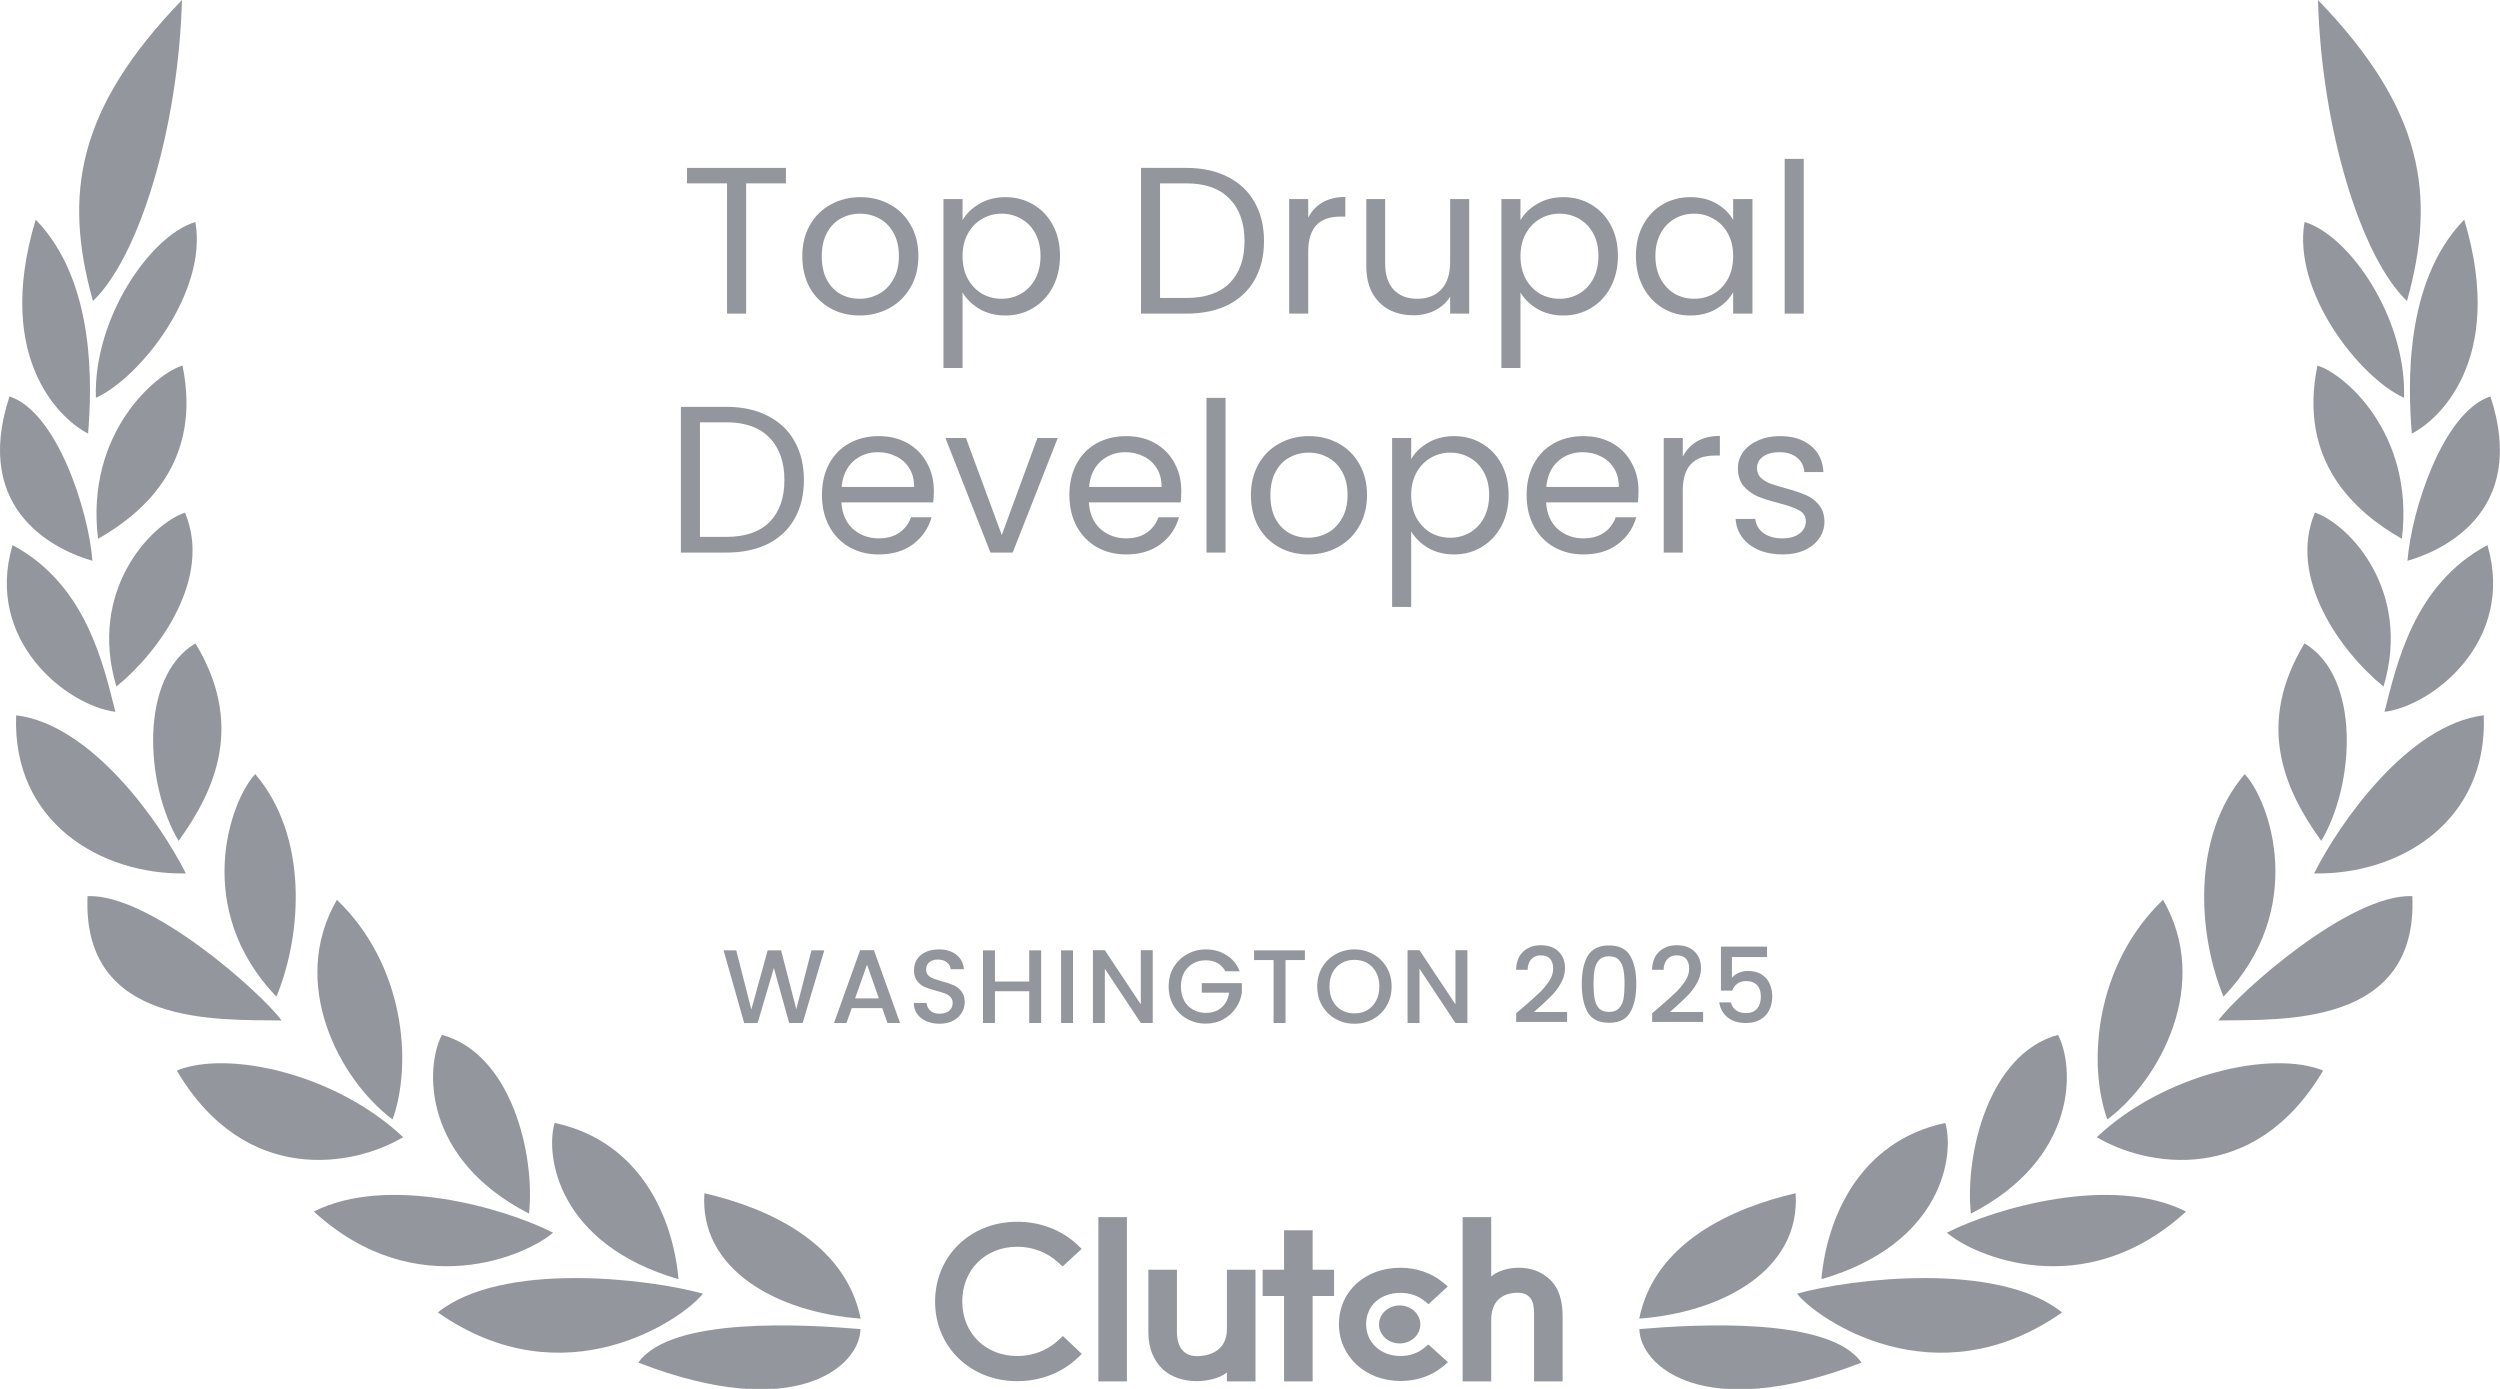 <?xml version="1.0" encoding="UTF-8"?> <svg xmlns="http://www.w3.org/2000/svg" width="144" height="80" viewBox="0 0 144 80" fill="none"><g clip-path="url(#clip0_4542_58596)"><path d="M22.613 64.482C23.773 61.239 23.311 55.57 19.405 51.828C16.603 56.671 19.565 62.202 22.613 64.482Z" fill="#93969C"></path><path d="M14.702 44.589C13.245 46.133 11.067 52.352 15.922 57.41C17.422 53.767 17.754 48.163 14.702 44.589Z" fill="#93969C"></path><path d="M10.481 0C4.432 6.267 3.634 11.204 5.355 17.342C8.023 14.774 10.274 7.389 10.481 0Z" fill="#93969C"></path><path d="M11.257 37.059C7.997 38.994 8.36 45.205 10.287 48.435C12.464 45.424 14.055 41.682 11.257 37.059Z" fill="#93969C"></path><path d="M10.653 29.527C8.679 30.198 5.057 34.022 6.704 39.544C9.209 37.519 12.236 33.239 10.653 29.527Z" fill="#93969C"></path><path d="M10.511 21.058C9.054 21.475 4.898 24.903 5.648 31.036C8.377 29.483 11.645 26.546 10.511 21.058Z" fill="#93969C"></path><path d="M5.523 22.916C8.101 21.738 11.96 16.804 11.253 12.787C8.653 13.566 5.368 18.353 5.523 22.916Z" fill="#93969C"></path><path d="M23.221 65.501C19.328 61.832 13.115 60.469 10.183 61.664C14.163 68.409 20.449 67.161 23.221 65.501Z" fill="#93969C"></path><path d="M30.473 69.905C30.831 66.512 29.464 60.701 25.454 59.608C24.484 61.467 24.303 66.735 30.473 69.905Z" fill="#93969C"></path><path d="M31.857 71.002C29.058 69.583 22.346 67.63 18.077 69.785C24.001 75.2 30.421 72.263 31.857 71.002Z" fill="#93969C"></path><path d="M39.082 73.682C38.781 70.237 36.953 65.751 31.947 64.68C31.399 66.551 32.107 71.652 39.082 73.682Z" fill="#93969C"></path><path d="M40.488 74.516C37.384 73.647 28.908 72.628 25.221 75.596C32.521 80.718 39.341 75.974 40.488 74.516Z" fill="#93969C"></path><path d="M49.576 75.953C48.684 71.531 44.14 69.553 40.574 68.731C40.264 73.123 44.756 75.596 49.576 75.953Z" fill="#93969C"></path><path d="M36.767 78.486C45.864 82.013 49.533 78.671 49.563 76.555C46.339 76.284 38.634 75.824 36.767 78.486Z" fill="#93969C"></path><path d="M5.044 51.617C4.712 59.14 12.542 58.727 16.219 58.778C15.064 57.196 8.653 51.471 5.044 51.617Z" fill="#93969C"></path><path d="M0.931 41.2C0.681 47.325 5.782 50.404 10.705 50.31C9.222 47.351 5.273 41.738 0.931 41.2Z" fill="#93969C"></path><path d="M6.648 41.002C5.967 38.361 5.001 33.677 0.72 31.398C-0.897 36.898 3.841 40.641 6.648 41.002Z" fill="#93969C"></path><path d="M5.324 32.301C5.105 29.432 3.285 23.729 0.547 22.834C-1.669 29.565 3.436 31.767 5.324 32.301Z" fill="#93969C"></path><path d="M5.074 24.976C5.286 22.361 5.557 16.245 2.056 12.649C-0.423 20.895 3.721 24.301 5.074 24.976Z" fill="#93969C"></path><path d="M121.382 64.482C120.223 61.239 120.684 55.57 124.59 51.828C127.393 56.671 124.431 62.202 121.382 64.482Z" fill="#93969C"></path><path d="M129.294 44.589C130.751 46.133 132.928 52.352 128.074 57.41C126.573 53.767 126.241 48.163 129.294 44.589Z" fill="#93969C"></path><path d="M133.515 0C139.564 6.267 140.361 11.204 138.641 17.342C135.972 14.774 133.722 7.389 133.515 0Z" fill="#93969C"></path><path d="M132.739 37.059C135.998 38.994 135.636 45.205 133.705 48.435C131.527 45.424 129.936 41.682 132.739 37.059Z" fill="#93969C"></path><path d="M133.342 29.527C135.317 30.198 138.938 34.022 137.292 39.544C134.787 37.519 131.76 33.239 133.342 29.527Z" fill="#93969C"></path><path d="M133.485 21.058C134.942 21.475 139.098 24.903 138.348 31.036C135.619 29.483 132.351 26.546 133.485 21.058Z" fill="#93969C"></path><path d="M138.473 22.916C135.895 21.738 132.036 16.804 132.743 12.787C135.343 13.566 138.628 18.353 138.473 22.916Z" fill="#93969C"></path><path d="M120.775 65.501C124.668 61.832 130.881 60.469 133.812 61.664C129.833 68.409 123.547 67.161 120.775 65.501Z" fill="#93969C"></path><path d="M113.523 69.905C113.165 66.512 114.532 60.701 118.541 59.608C119.511 61.467 119.693 66.735 113.523 69.905Z" fill="#93969C"></path><path d="M112.139 71.002C114.937 69.583 121.65 67.63 125.918 69.785C119.994 75.2 113.575 72.263 112.139 71.002Z" fill="#93969C"></path><path d="M104.913 73.682C105.215 70.237 107.043 65.751 112.048 64.68C112.596 66.551 111.889 71.652 104.913 73.682Z" fill="#93969C"></path><path d="M103.508 74.516C106.612 73.647 115.088 72.628 118.774 75.596C111.475 80.718 104.654 75.974 103.508 74.516Z" fill="#93969C"></path><path d="M94.419 75.953C95.312 71.531 99.856 69.553 103.426 68.731C103.736 73.123 99.244 75.596 94.419 75.953Z" fill="#93969C"></path><path d="M107.224 78.486C98.127 82.013 94.458 78.671 94.428 76.555C97.653 76.284 105.357 75.824 107.224 78.486Z" fill="#93969C"></path><path d="M138.951 51.617C139.283 59.14 131.454 58.727 127.776 58.778C128.932 57.196 135.343 51.471 138.951 51.617Z" fill="#93969C"></path><path d="M143.064 41.2C143.314 47.325 138.214 50.404 133.291 50.31C134.774 47.351 138.723 41.738 143.064 41.2Z" fill="#93969C"></path><path d="M137.348 41.002C138.029 38.361 138.995 33.677 143.276 31.398C144.893 36.898 140.154 40.641 137.348 41.002Z" fill="#93969C"></path><path d="M138.671 32.301C138.891 29.432 140.71 23.729 143.448 22.834C145.664 29.565 140.56 31.767 138.671 32.301Z" fill="#93969C"></path><path d="M138.921 24.976C138.71 22.361 138.438 16.245 141.939 12.649C144.418 20.895 140.275 24.301 138.921 24.976Z" fill="#93969C"></path><path d="M101.781 55.126H99.759V56.324C99.844 56.212 99.969 56.117 100.134 56.041C100.303 55.965 100.482 55.926 100.671 55.926C101.009 55.926 101.282 55.999 101.492 56.143C101.705 56.288 101.856 56.47 101.944 56.691C102.037 56.912 102.083 57.145 102.083 57.39C102.083 57.687 102.025 57.952 101.908 58.184C101.796 58.413 101.625 58.594 101.395 58.726C101.17 58.859 100.892 58.925 100.562 58.925C100.124 58.925 99.772 58.817 99.506 58.6C99.24 58.383 99.081 58.096 99.029 57.739H99.699C99.743 57.928 99.842 58.078 99.995 58.191C100.148 58.299 100.339 58.353 100.568 58.353C100.854 58.353 101.067 58.267 101.208 58.094C101.353 57.922 101.425 57.693 101.425 57.408C101.425 57.119 101.353 56.898 101.208 56.745C101.063 56.589 100.85 56.511 100.568 56.511C100.371 56.511 100.204 56.561 100.067 56.661C99.934 56.757 99.838 56.89 99.778 57.059H99.126V54.523H101.781V55.126Z" fill="#93969C"></path><path d="M95.6 57.991C95.986 57.658 96.29 57.385 96.511 57.172C96.737 56.955 96.924 56.73 97.073 56.498C97.222 56.265 97.296 56.032 97.296 55.799C97.296 55.558 97.238 55.37 97.121 55.233C97.008 55.097 96.829 55.028 96.584 55.028C96.346 55.028 96.161 55.105 96.028 55.257C95.9 55.406 95.831 55.606 95.823 55.859H95.159C95.171 55.402 95.308 55.053 95.57 54.812C95.835 54.567 96.171 54.444 96.578 54.444C97.016 54.444 97.358 54.565 97.604 54.806C97.853 55.047 97.978 55.368 97.978 55.769C97.978 56.058 97.903 56.337 97.755 56.606C97.61 56.871 97.435 57.11 97.23 57.323C97.028 57.531 96.771 57.774 96.457 58.051L96.185 58.292H98.099V58.864H95.165V58.364L95.6 57.991Z" fill="#93969C"></path><path d="M91.111 56.673C91.111 55.978 91.228 55.437 91.461 55.047C91.699 54.654 92.105 54.457 92.681 54.457C93.256 54.457 93.66 54.654 93.894 55.047C94.131 55.437 94.25 55.978 94.25 56.673C94.25 57.376 94.131 57.925 93.894 58.323C93.66 58.716 93.256 58.913 92.681 58.913C92.105 58.913 91.699 58.716 91.461 58.323C91.228 57.925 91.111 57.376 91.111 56.673ZM93.574 56.673C93.574 56.348 93.552 56.073 93.508 55.848C93.467 55.623 93.383 55.441 93.254 55.3C93.125 55.156 92.934 55.083 92.681 55.083C92.427 55.083 92.236 55.156 92.107 55.3C91.978 55.441 91.892 55.623 91.848 55.848C91.808 56.073 91.787 56.348 91.787 56.673C91.787 57.01 91.808 57.293 91.848 57.522C91.888 57.751 91.972 57.935 92.101 58.076C92.234 58.217 92.427 58.287 92.681 58.287C92.934 58.287 93.125 58.217 93.254 58.076C93.387 57.935 93.473 57.751 93.514 57.522C93.554 57.293 93.574 57.01 93.574 56.673Z" fill="#93969C"></path><path d="M87.767 57.991C88.153 57.658 88.457 57.385 88.678 57.172C88.903 56.955 89.09 56.73 89.239 56.498C89.388 56.265 89.463 56.032 89.463 55.799C89.463 55.558 89.404 55.37 89.288 55.233C89.175 55.097 88.996 55.028 88.75 55.028C88.513 55.028 88.328 55.105 88.195 55.257C88.066 55.406 87.998 55.606 87.99 55.859H87.326C87.338 55.402 87.475 55.053 87.736 54.812C88.002 54.567 88.338 54.444 88.744 54.444C89.183 54.444 89.525 54.565 89.77 54.806C90.02 55.047 90.145 55.368 90.145 55.769C90.145 56.058 90.07 56.337 89.921 56.606C89.776 56.871 89.602 57.11 89.396 57.323C89.195 57.531 88.938 57.774 88.624 58.051L88.352 58.292H90.265V58.864H87.332V58.364L87.767 57.991Z" fill="#93969C"></path><path d="M84.522 58.924H83.834L81.764 55.799V58.924H81.076V54.733H81.764L83.834 57.852V54.733H84.522V58.924Z" fill="#93969C"></path><path d="M78.015 58.967C77.624 58.967 77.264 58.877 76.934 58.696C76.608 58.511 76.349 58.256 76.156 57.931C75.966 57.602 75.872 57.233 75.872 56.823C75.872 56.414 75.966 56.046 76.156 55.721C76.349 55.396 76.608 55.143 76.934 54.962C77.264 54.778 77.624 54.685 78.015 54.685C78.409 54.685 78.769 54.778 79.095 54.962C79.425 55.143 79.684 55.396 79.874 55.721C80.063 56.046 80.157 56.414 80.157 56.823C80.157 57.233 80.063 57.602 79.874 57.931C79.684 58.256 79.425 58.511 79.095 58.696C78.769 58.877 78.409 58.967 78.015 58.967ZM78.015 58.371C78.292 58.371 78.54 58.309 78.757 58.184C78.974 58.056 79.143 57.875 79.264 57.642C79.389 57.405 79.451 57.132 79.451 56.823C79.451 56.514 79.389 56.243 79.264 56.01C79.143 55.777 78.974 55.599 78.757 55.474C78.54 55.35 78.292 55.288 78.015 55.288C77.737 55.288 77.49 55.35 77.272 55.474C77.055 55.599 76.884 55.777 76.759 56.01C76.638 56.243 76.578 56.514 76.578 56.823C76.578 57.132 76.638 57.405 76.759 57.642C76.884 57.875 77.055 58.056 77.272 58.184C77.49 58.309 77.737 58.371 78.015 58.371Z" fill="#93969C"></path><path d="M75.163 54.74V55.3H74.046V58.925H73.358V55.3H72.235V54.74H75.163Z" fill="#93969C"></path><path d="M70.579 55.944C70.47 55.735 70.319 55.579 70.126 55.474C69.933 55.366 69.71 55.312 69.456 55.312C69.179 55.312 68.931 55.374 68.714 55.498C68.496 55.623 68.326 55.8 68.201 56.028C68.08 56.257 68.02 56.522 68.02 56.823C68.02 57.124 68.08 57.391 68.201 57.624C68.326 57.853 68.496 58.029 68.714 58.154C68.931 58.278 69.179 58.341 69.456 58.341C69.831 58.341 70.134 58.236 70.368 58.028C70.601 57.819 70.744 57.536 70.796 57.178H69.221V56.63H71.533V57.166C71.488 57.492 71.372 57.791 71.183 58.064C70.997 58.337 70.754 58.555 70.452 58.72C70.154 58.88 69.822 58.961 69.456 58.961C69.062 58.961 68.702 58.87 68.376 58.69C68.05 58.505 67.79 58.25 67.597 57.925C67.408 57.6 67.314 57.233 67.314 56.823C67.314 56.414 67.408 56.046 67.597 55.721C67.79 55.396 68.05 55.143 68.376 54.962C68.706 54.778 69.066 54.685 69.456 54.685C69.903 54.685 70.299 54.796 70.645 55.017C70.995 55.233 71.249 55.543 71.406 55.944H70.579Z" fill="#93969C"></path><path d="M66.398 58.924H65.71L63.639 55.799V58.924H62.951V54.733H63.639L65.71 57.852V54.733H66.398V58.924Z" fill="#93969C"></path><path d="M61.806 54.74V58.925H61.118V54.74H61.806Z" fill="#93969C"></path><path d="M59.971 54.74V58.925H59.283V57.095H57.309V58.925H56.621V54.74H57.309V56.535H59.283V54.74H59.971Z" fill="#93969C"></path><path d="M54.119 58.967C53.837 58.967 53.584 58.919 53.359 58.822C53.133 58.722 52.956 58.581 52.827 58.401C52.699 58.22 52.634 58.009 52.634 57.769H53.371C53.387 57.949 53.457 58.098 53.582 58.214C53.711 58.331 53.89 58.389 54.119 58.389C54.356 58.389 54.542 58.333 54.674 58.22C54.807 58.104 54.874 57.955 54.874 57.775C54.874 57.634 54.831 57.52 54.747 57.431C54.666 57.343 54.564 57.275 54.439 57.227C54.318 57.178 54.149 57.126 53.932 57.07C53.658 56.998 53.435 56.925 53.262 56.853C53.093 56.777 52.948 56.661 52.827 56.504C52.707 56.347 52.646 56.139 52.646 55.878C52.646 55.637 52.707 55.426 52.827 55.245C52.948 55.065 53.117 54.926 53.334 54.83C53.552 54.734 53.803 54.685 54.089 54.685C54.495 54.685 54.827 54.788 55.085 54.993C55.346 55.193 55.491 55.47 55.52 55.824H54.759C54.747 55.671 54.674 55.541 54.542 55.432C54.409 55.324 54.234 55.27 54.017 55.27C53.819 55.27 53.658 55.32 53.534 55.42C53.409 55.52 53.346 55.665 53.346 55.854C53.346 55.982 53.385 56.089 53.461 56.173C53.542 56.253 53.642 56.317 53.763 56.365C53.884 56.414 54.049 56.466 54.258 56.522C54.536 56.598 54.761 56.675 54.934 56.751C55.111 56.827 55.26 56.946 55.381 57.106C55.505 57.263 55.568 57.474 55.568 57.739C55.568 57.951 55.509 58.152 55.393 58.341C55.28 58.529 55.113 58.682 54.892 58.798C54.674 58.911 54.417 58.967 54.119 58.967Z" fill="#93969C"></path><path d="M50.816 58.069H49.059L48.758 58.924H48.039L49.542 54.733H50.339L51.842 58.924H51.118L50.816 58.069ZM50.623 57.509L49.941 55.564L49.252 57.509H50.623Z" fill="#93969C"></path><path d="M47.478 54.74L46.234 58.925H45.456L44.575 55.758L43.639 58.925L42.866 58.931L41.677 54.74H42.408L43.277 58.148L44.218 54.74H44.991L45.866 58.13L46.741 54.74H47.478Z" fill="#93969C"></path><path d="M102.675 31.936C102.168 31.936 101.713 31.852 101.311 31.684C100.908 31.507 100.59 31.266 100.357 30.961C100.124 30.648 99.995 30.291 99.971 29.889H101.105C101.138 30.218 101.291 30.487 101.564 30.696C101.846 30.905 102.212 31.009 102.663 31.009C103.081 31.009 103.411 30.917 103.653 30.732C103.894 30.547 104.015 30.315 104.015 30.034C104.015 29.745 103.886 29.532 103.628 29.395C103.371 29.251 102.973 29.11 102.433 28.974C101.942 28.845 101.54 28.717 101.226 28.588C100.92 28.452 100.655 28.255 100.429 27.998C100.212 27.733 100.103 27.388 100.103 26.963C100.103 26.625 100.204 26.316 100.405 26.035C100.606 25.754 100.892 25.534 101.262 25.373C101.633 25.204 102.055 25.12 102.53 25.12C103.262 25.12 103.854 25.305 104.305 25.674C104.755 26.043 104.997 26.549 105.029 27.192H103.93C103.906 26.846 103.765 26.569 103.508 26.36C103.258 26.152 102.92 26.047 102.494 26.047C102.099 26.047 101.786 26.132 101.552 26.3C101.319 26.469 101.202 26.69 101.202 26.963C101.202 27.18 101.27 27.36 101.407 27.505C101.552 27.641 101.729 27.753 101.938 27.842C102.156 27.922 102.453 28.015 102.832 28.119C103.307 28.247 103.693 28.376 103.991 28.504C104.288 28.625 104.542 28.809 104.751 29.058C104.968 29.307 105.081 29.632 105.089 30.034C105.089 30.395 104.989 30.72 104.787 31.009C104.586 31.298 104.3 31.527 103.93 31.696C103.568 31.856 103.15 31.936 102.675 31.936Z" fill="#93969C"></path><path d="M96.928 26.301C97.121 25.923 97.395 25.63 97.749 25.422C98.111 25.213 98.55 25.108 99.065 25.108V26.24H98.775C97.544 26.24 96.928 26.907 96.928 28.24V31.828H95.83V25.229H96.928V26.301Z" fill="#93969C"></path><path d="M94.379 28.275C94.379 28.484 94.367 28.705 94.343 28.938H89.056C89.096 29.588 89.317 30.098 89.72 30.467C90.13 30.828 90.625 31.009 91.205 31.009C91.679 31.009 92.074 30.901 92.388 30.684C92.71 30.459 92.935 30.162 93.064 29.793H94.247C94.07 30.427 93.716 30.945 93.184 31.346C92.653 31.74 91.993 31.936 91.205 31.936C90.577 31.936 90.013 31.796 89.514 31.515C89.024 31.234 88.637 30.837 88.356 30.323C88.074 29.801 87.933 29.199 87.933 28.516C87.933 27.834 88.07 27.236 88.344 26.722C88.617 26.208 88.999 25.815 89.49 25.542C89.989 25.261 90.561 25.12 91.205 25.12C91.832 25.12 92.388 25.257 92.871 25.53C93.353 25.803 93.724 26.18 93.981 26.662C94.247 27.135 94.379 27.673 94.379 28.275ZM93.245 28.047C93.245 27.629 93.152 27.272 92.967 26.975C92.782 26.67 92.528 26.441 92.207 26.288C91.893 26.128 91.543 26.047 91.156 26.047C90.601 26.047 90.126 26.224 89.732 26.577C89.346 26.931 89.124 27.42 89.068 28.047H93.245Z" fill="#93969C"></path><path d="M81.284 26.445C81.501 26.067 81.823 25.754 82.25 25.506C82.684 25.249 83.187 25.12 83.759 25.12C84.346 25.12 84.877 25.261 85.352 25.542C85.835 25.823 86.213 26.22 86.487 26.734C86.761 27.24 86.897 27.83 86.897 28.504C86.897 29.171 86.761 29.765 86.487 30.287C86.213 30.808 85.835 31.214 85.352 31.503C84.877 31.792 84.346 31.936 83.759 31.936C83.195 31.936 82.697 31.812 82.262 31.563C81.835 31.306 81.509 30.989 81.284 30.612V34.959H80.186V25.229H81.284V26.445ZM85.775 28.504C85.775 28.006 85.674 27.573 85.473 27.204C85.272 26.834 84.998 26.553 84.652 26.36C84.314 26.168 83.94 26.072 83.529 26.072C83.127 26.072 82.753 26.172 82.407 26.373C82.069 26.565 81.795 26.85 81.586 27.228C81.385 27.597 81.284 28.026 81.284 28.516C81.284 29.014 81.385 29.452 81.586 29.829C81.795 30.198 82.069 30.483 82.407 30.684C82.753 30.877 83.127 30.973 83.529 30.973C83.94 30.973 84.314 30.877 84.652 30.684C84.998 30.483 85.272 30.198 85.473 29.829C85.674 29.452 85.775 29.01 85.775 28.504Z" fill="#93969C"></path><path d="M75.349 31.936C74.729 31.936 74.166 31.796 73.659 31.515C73.16 31.234 72.766 30.837 72.476 30.323C72.194 29.801 72.053 29.199 72.053 28.516C72.053 27.842 72.198 27.248 72.488 26.734C72.786 26.212 73.188 25.815 73.695 25.542C74.202 25.261 74.77 25.12 75.397 25.12C76.025 25.12 76.593 25.261 77.1 25.542C77.606 25.815 78.005 26.208 78.295 26.722C78.592 27.236 78.741 27.834 78.741 28.516C78.741 29.199 78.588 29.801 78.283 30.323C77.985 30.837 77.578 31.234 77.063 31.515C76.548 31.796 75.977 31.936 75.349 31.936ZM75.349 30.973C75.743 30.973 76.114 30.881 76.46 30.696C76.806 30.511 77.083 30.234 77.293 29.865C77.51 29.496 77.619 29.046 77.619 28.516C77.619 27.986 77.514 27.537 77.305 27.167C77.096 26.798 76.822 26.525 76.484 26.349C76.146 26.164 75.78 26.072 75.385 26.072C74.983 26.072 74.613 26.164 74.275 26.349C73.945 26.525 73.679 26.798 73.478 27.167C73.277 27.537 73.176 27.986 73.176 28.516C73.176 29.054 73.273 29.508 73.466 29.877C73.667 30.246 73.933 30.523 74.263 30.708C74.593 30.885 74.955 30.973 75.349 30.973Z" fill="#93969C"></path><path d="M70.592 22.916V31.828H69.493V22.916H70.592Z" fill="#93969C"></path><path d="M68.043 28.275C68.043 28.484 68.031 28.705 68.007 28.938H62.719C62.76 29.588 62.981 30.098 63.383 30.467C63.794 30.828 64.289 31.009 64.868 31.009C65.343 31.009 65.737 30.901 66.051 30.684C66.373 30.459 66.599 30.162 66.727 29.793H67.91C67.733 30.427 67.379 30.945 66.848 31.346C66.317 31.74 65.657 31.936 64.868 31.936C64.24 31.936 63.677 31.796 63.178 31.515C62.687 31.234 62.301 30.837 62.019 30.323C61.737 29.801 61.597 29.199 61.597 28.516C61.597 27.834 61.733 27.236 62.007 26.722C62.281 26.208 62.663 25.815 63.154 25.542C63.653 25.261 64.224 25.12 64.868 25.12C65.496 25.12 66.051 25.257 66.534 25.53C67.017 25.803 67.387 26.18 67.645 26.662C67.91 27.135 68.043 27.673 68.043 28.275ZM66.908 28.047C66.908 27.629 66.816 27.272 66.631 26.975C66.445 26.67 66.192 26.441 65.87 26.288C65.556 26.128 65.206 26.047 64.82 26.047C64.265 26.047 63.79 26.224 63.395 26.577C63.009 26.931 62.788 27.42 62.731 28.047H66.908Z" fill="#93969C"></path><path d="M57.703 30.817L59.755 25.229H60.926L58.331 31.828H57.051L54.456 25.229H55.639L57.703 30.817Z" fill="#93969C"></path><path d="M53.79 28.275C53.79 28.484 53.778 28.705 53.754 28.938H48.466C48.507 29.588 48.728 30.098 49.13 30.467C49.541 30.828 50.036 31.009 50.615 31.009C51.09 31.009 51.484 30.901 51.798 30.684C52.12 30.459 52.346 30.162 52.474 29.793H53.657C53.48 30.427 53.126 30.945 52.595 31.346C52.064 31.74 51.404 31.936 50.615 31.936C49.987 31.936 49.424 31.796 48.925 31.515C48.434 31.234 48.048 30.837 47.766 30.323C47.485 29.801 47.344 29.199 47.344 28.516C47.344 27.834 47.481 27.236 47.754 26.722C48.028 26.208 48.41 25.815 48.901 25.542C49.4 25.261 49.971 25.12 50.615 25.12C51.243 25.12 51.798 25.257 52.281 25.53C52.764 25.803 53.134 26.18 53.392 26.662C53.657 27.135 53.79 27.673 53.79 28.275ZM52.655 28.047C52.655 27.629 52.563 27.272 52.378 26.975C52.193 26.67 51.939 26.441 51.617 26.288C51.303 26.128 50.953 26.047 50.567 26.047C50.012 26.047 49.537 26.224 49.142 26.577C48.756 26.931 48.535 27.42 48.478 28.047H52.655Z" fill="#93969C"></path><path d="M41.839 23.434C42.756 23.434 43.549 23.606 44.217 23.951C44.893 24.289 45.408 24.774 45.762 25.409C46.124 26.043 46.305 26.79 46.305 27.649C46.305 28.508 46.124 29.254 45.762 29.889C45.408 30.515 44.893 30.997 44.217 31.334C43.549 31.663 42.756 31.828 41.839 31.828H39.219V23.434H41.839ZM41.839 30.924C42.925 30.924 43.754 30.639 44.325 30.069C44.897 29.491 45.182 28.684 45.182 27.649C45.182 26.605 44.893 25.79 44.313 25.204C43.742 24.618 42.917 24.325 41.839 24.325H40.318V30.924H41.839Z" fill="#93969C"></path><path d="M103.895 9.152V18.064H102.797V9.152H103.895Z" fill="#93969C"></path><path d="M94.228 14.741C94.228 14.066 94.365 13.476 94.639 12.97C94.912 12.456 95.287 12.059 95.761 11.778C96.244 11.497 96.779 11.356 97.367 11.356C97.946 11.356 98.449 11.481 98.876 11.73C99.302 11.979 99.62 12.292 99.83 12.669V11.465H100.94V18.064H99.83V16.836C99.612 17.221 99.286 17.543 98.852 17.799C98.425 18.048 97.926 18.173 97.355 18.173C96.767 18.173 96.236 18.028 95.761 17.739C95.287 17.45 94.912 17.045 94.639 16.523C94.365 16.001 94.228 15.407 94.228 14.741ZM99.83 14.753C99.83 14.255 99.729 13.821 99.528 13.452C99.327 13.083 99.053 12.802 98.707 12.609C98.369 12.408 97.995 12.308 97.584 12.308C97.174 12.308 96.8 12.404 96.462 12.597C96.124 12.79 95.854 13.071 95.653 13.44C95.452 13.809 95.351 14.243 95.351 14.741C95.351 15.246 95.452 15.688 95.653 16.065C95.854 16.435 96.124 16.72 96.462 16.92C96.8 17.113 97.174 17.209 97.584 17.209C97.995 17.209 98.369 17.113 98.707 16.92C99.053 16.72 99.327 16.435 99.528 16.065C99.729 15.688 99.83 15.25 99.83 14.753Z" fill="#93969C"></path><path d="M87.579 12.681C87.797 12.304 88.119 11.991 88.545 11.742C88.98 11.485 89.483 11.356 90.054 11.356C90.642 11.356 91.173 11.497 91.648 11.778C92.131 12.059 92.509 12.456 92.782 12.97C93.056 13.476 93.193 14.066 93.193 14.741C93.193 15.407 93.056 16.001 92.782 16.523C92.509 17.045 92.131 17.45 91.648 17.739C91.173 18.028 90.642 18.173 90.054 18.173C89.491 18.173 88.992 18.048 88.557 17.799C88.131 17.543 87.805 17.225 87.579 16.848V21.196H86.481V11.465H87.579V12.681ZM92.07 14.741C92.07 14.243 91.97 13.809 91.768 13.44C91.567 13.071 91.294 12.79 90.948 12.597C90.609 12.404 90.235 12.308 89.825 12.308C89.422 12.308 89.048 12.408 88.702 12.609C88.364 12.802 88.091 13.087 87.881 13.464C87.68 13.833 87.579 14.263 87.579 14.753C87.579 15.25 87.68 15.688 87.881 16.065C88.091 16.435 88.364 16.72 88.702 16.92C89.048 17.113 89.422 17.209 89.825 17.209C90.235 17.209 90.609 17.113 90.948 16.92C91.294 16.72 91.567 16.435 91.768 16.065C91.97 15.688 92.07 15.246 92.07 14.741Z" fill="#93969C"></path><path d="M84.626 11.465V18.064H83.528V17.089C83.318 17.426 83.025 17.691 82.646 17.884C82.276 18.068 81.866 18.161 81.415 18.161C80.9 18.161 80.437 18.056 80.027 17.848C79.616 17.631 79.29 17.31 79.049 16.884C78.815 16.459 78.699 15.941 78.699 15.331V11.465H79.785V15.186C79.785 15.836 79.95 16.338 80.28 16.692C80.61 17.037 81.061 17.209 81.632 17.209C82.22 17.209 82.682 17.029 83.02 16.667C83.359 16.306 83.528 15.78 83.528 15.09V11.465H84.626Z" fill="#93969C"></path><path d="M75.354 12.537C75.547 12.16 75.821 11.867 76.175 11.658C76.537 11.449 76.976 11.345 77.491 11.345V12.477H77.201C75.97 12.477 75.354 13.143 75.354 14.476V18.065H74.256V11.465H75.354V12.537Z" fill="#93969C"></path><path d="M68.34 9.671C69.258 9.671 70.05 9.844 70.719 10.189C71.394 10.526 71.909 11.012 72.264 11.646C72.626 12.28 72.807 13.027 72.807 13.886C72.807 14.745 72.626 15.492 72.264 16.126C71.909 16.752 71.394 17.234 70.719 17.571C70.05 17.9 69.258 18.065 68.34 18.065H65.721V9.671H68.34ZM68.34 17.162C69.427 17.162 70.256 16.877 70.827 16.307C71.398 15.729 71.684 14.922 71.684 13.886C71.684 12.842 71.394 12.027 70.815 11.441C70.244 10.855 69.419 10.562 68.34 10.562H66.819V17.162H68.34Z" fill="#93969C"></path><path d="M55.443 12.681C55.66 12.304 55.982 11.991 56.408 11.742C56.843 11.485 57.346 11.356 57.917 11.356C58.505 11.356 59.036 11.497 59.511 11.778C59.994 12.059 60.372 12.456 60.646 12.97C60.919 13.476 61.056 14.066 61.056 14.741C61.056 15.407 60.919 16.001 60.646 16.523C60.372 17.045 59.994 17.45 59.511 17.739C59.036 18.028 58.505 18.173 57.917 18.173C57.354 18.173 56.855 18.048 56.421 17.799C55.994 17.543 55.668 17.225 55.443 16.848V21.196H54.344V11.465H55.443V12.681ZM59.934 14.741C59.934 14.243 59.833 13.809 59.632 13.44C59.431 13.071 59.157 12.79 58.811 12.597C58.473 12.404 58.099 12.308 57.688 12.308C57.286 12.308 56.911 12.408 56.566 12.609C56.227 12.802 55.954 13.087 55.745 13.464C55.543 13.833 55.443 14.263 55.443 14.753C55.443 15.25 55.543 15.688 55.745 16.065C55.954 16.435 56.227 16.72 56.566 16.92C56.911 17.113 57.286 17.209 57.688 17.209C58.099 17.209 58.473 17.113 58.811 16.92C59.157 16.72 59.431 16.435 59.632 16.065C59.833 15.688 59.934 15.246 59.934 14.741Z" fill="#93969C"></path><path d="M49.508 18.173C48.888 18.173 48.325 18.032 47.818 17.751C47.319 17.47 46.924 17.073 46.635 16.559C46.353 16.037 46.212 15.435 46.212 14.753C46.212 14.078 46.357 13.484 46.647 12.97C46.944 12.448 47.347 12.051 47.854 11.778C48.361 11.497 48.928 11.356 49.556 11.356C50.184 11.356 50.751 11.497 51.258 11.778C51.765 12.051 52.164 12.444 52.453 12.958C52.751 13.472 52.9 14.07 52.9 14.753C52.9 15.435 52.747 16.037 52.441 16.559C52.144 17.073 51.737 17.47 51.222 17.751C50.707 18.032 50.136 18.173 49.508 18.173ZM49.508 17.209C49.902 17.209 50.272 17.117 50.618 16.932C50.964 16.748 51.242 16.471 51.451 16.101C51.669 15.732 51.777 15.283 51.777 14.753C51.777 14.223 51.673 13.773 51.463 13.404C51.254 13.034 50.98 12.761 50.642 12.585C50.304 12.4 49.938 12.308 49.544 12.308C49.142 12.308 48.771 12.4 48.433 12.585C48.103 12.761 47.838 13.034 47.637 13.404C47.435 13.773 47.335 14.223 47.335 14.753C47.335 15.29 47.431 15.744 47.625 16.113C47.826 16.483 48.091 16.76 48.421 16.944C48.751 17.121 49.113 17.209 49.508 17.209Z" fill="#93969C"></path><path d="M45.27 9.671V10.562H42.977V18.065H41.878V10.562H39.572V9.671H45.27Z" fill="#93969C"></path><g clip-path="url(#clip1_4542_58596)"><path d="M63.265 70.107H64.911V79.57H63.265V70.107ZM70.671 76.551C70.671 77.999 69.347 78.115 68.954 78.115C67.97 78.115 67.791 77.268 67.791 76.757V73.135H66.145V76.749C66.145 77.646 66.451 78.387 66.988 78.88C67.462 79.317 68.172 79.555 68.941 79.555C69.487 79.555 70.26 79.399 70.671 79.053V79.57H72.317V73.135H70.671V76.551ZM75.608 70.864H73.962V73.135H72.728V74.649H73.962V79.57H75.608V74.649H76.842V73.135H75.608V70.864ZM82.025 77.646C81.666 77.942 81.193 78.106 80.674 78.106C79.529 78.106 78.689 77.333 78.689 76.272C78.689 75.21 79.503 74.469 80.674 74.469C81.184 74.469 81.666 74.626 82.034 74.922L82.284 75.119L83.393 74.099L83.115 73.868C82.463 73.326 81.596 73.022 80.674 73.022C78.617 73.022 77.123 74.387 77.123 76.264C77.123 78.132 78.652 79.546 80.674 79.546C81.613 79.546 82.489 79.242 83.133 78.691L83.402 78.46L82.275 77.441L82.025 77.646ZM89.267 73.696C88.793 73.26 88.238 73.022 87.468 73.022C86.923 73.022 86.305 73.178 85.893 73.523V70.107H84.248V79.57H85.893V76.025C85.893 74.577 87.011 74.462 87.405 74.462C88.389 74.462 88.362 75.309 88.362 75.82V79.57H90.007V75.828C90.007 74.931 89.804 74.19 89.267 73.696Z" fill="#93969C"></path><path d="M80.621 75.193C80.936 75.193 81.239 75.309 81.462 75.514C81.685 75.719 81.81 75.998 81.81 76.288C81.81 76.578 81.685 76.857 81.462 77.062C81.239 77.267 80.936 77.383 80.621 77.383C80.305 77.383 80.002 77.267 79.779 77.062C79.556 76.857 79.431 76.578 79.431 76.288C79.431 75.998 79.556 75.719 79.779 75.514C80.002 75.309 80.305 75.193 80.621 75.193Z" fill="#93969C"></path><path d="M60.963 77.194C60.337 77.786 59.487 78.107 58.593 78.107C56.759 78.107 55.426 76.782 55.426 74.964C55.426 73.138 56.759 71.813 58.593 71.813C59.478 71.813 60.319 72.133 60.954 72.718L61.204 72.948L62.304 71.936L62.063 71.706C61.151 70.842 59.917 70.373 58.593 70.373C55.892 70.373 53.861 72.348 53.861 74.972C53.861 77.589 55.901 79.555 58.593 79.555C59.926 79.555 61.16 79.078 62.072 78.214L62.313 77.984L61.222 76.955L60.963 77.194Z" fill="#93969C"></path></g></g><defs><clipPath id="clip0_4542_58596"><rect width="144" height="80" fill="white"></rect></clipPath><clipPath id="clip1_4542_58596"><rect width="36.216" height="9.462" fill="white" transform="translate(53.892 70.107)"></rect></clipPath></defs></svg> 